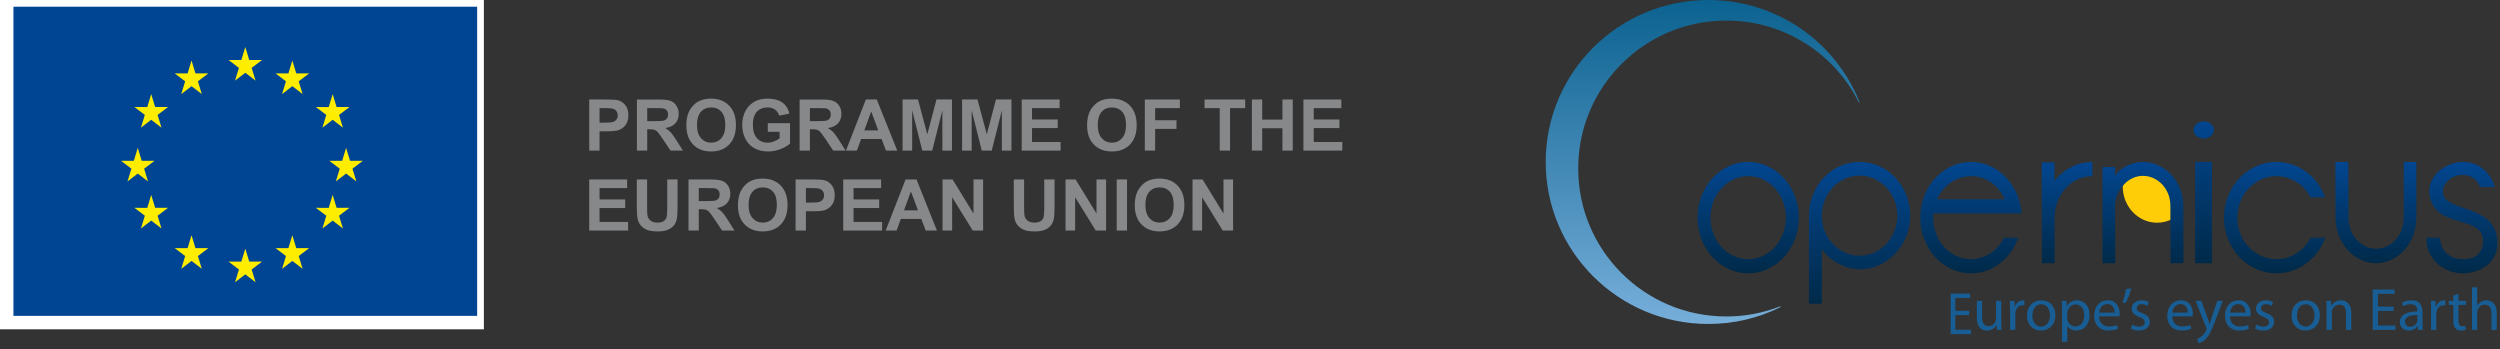 <?xml version="1.0" encoding="UTF-8"?> <svg xmlns="http://www.w3.org/2000/svg" xmlns:xlink="http://www.w3.org/1999/xlink" width="372px" height="52px" viewBox="0 0 372 52" version="1.1"><rect x="0" y="0" width="372" height="52" fill="#333333" stroke="none"/><title>Group 7</title><defs><path d="M0,24.101 C0,37.413 10.835,48.206 24.198,48.206 L24.198,48.206 C28.064,48.206 31.665,47.322 34.906,45.716 L34.906,45.716 C34.906,45.716 34.968,45.685 34.935,45.624 L34.935,45.624 C34.908,45.566 34.848,45.597 34.848,45.597 L34.848,45.597 C32.355,46.573 29.699,47.089 26.865,47.089 L26.865,47.089 C14.697,47.089 4.836,37.233 4.836,25.072 L4.836,25.072 C4.836,12.914 14.697,3.06 26.865,3.06 L26.865,3.06 C35.498,3.06 42.967,7.979 46.578,15.209 L46.578,15.209 C46.578,15.209 46.609,15.275 46.663,15.256 L46.663,15.256 C46.723,15.234 46.69,15.17 46.69,15.17 L46.69,15.17 C43.139,6.256 34.41,0 24.198,0 L24.198,0 C10.835,0 0,10.79 0,24.101" id="path-1"></path><linearGradient x1="50.026%" y1="100%" x2="50.026%" y2="-1.59948816e-05%" id="linearGradient-3"><stop stop-color="#77AEDA" offset="0%"></stop><stop stop-color="#0B6290" offset="100%"></stop></linearGradient><path d="M27.198,24.753 C26.283,25.185 25.486,25.775 24.801,26.528 L24.801,26.528 C24.114,27.283 23.575,28.162 23.185,29.166 L23.185,29.166 C22.79,30.171 22.596,31.244 22.596,32.388 L22.596,32.388 C22.596,33.532 22.79,34.608 23.185,35.612 L23.185,35.612 C23.575,36.617 24.114,37.495 24.801,38.248 L24.801,38.248 C25.486,39.001 26.283,39.593 27.198,40.026 L27.198,40.026 C28.11,40.456 29.087,40.673 30.13,40.673 L30.13,40.673 C31.17,40.673 32.147,40.456 33.059,40.026 L33.059,40.026 C33.974,39.593 34.771,39.001 35.456,38.248 L35.456,38.248 C36.142,37.495 36.68,36.617 37.072,35.612 L37.072,35.612 C37.467,34.608 37.661,33.532 37.661,32.388 L37.661,32.388 C37.661,31.244 37.467,30.171 37.072,29.166 L37.072,29.166 C36.68,28.162 36.142,27.283 35.456,26.528 L35.456,26.528 C34.771,25.775 33.974,25.185 33.059,24.753 L33.059,24.753 C32.147,24.32 31.17,24.103 30.13,24.103 L30.13,24.103 C29.087,24.103 28.11,24.32 27.198,24.753 M27.95,38.083 C27.266,37.761 26.667,37.319 26.155,36.756 L26.155,36.756 C25.645,36.196 25.242,35.537 24.95,34.784 L24.95,34.784 C24.658,34.031 24.513,33.232 24.513,32.388 L24.513,32.388 C24.513,31.546 24.658,30.748 24.95,29.992 L24.95,29.992 C25.242,29.24 25.645,28.583 26.155,28.02 L26.155,28.02 C26.667,27.457 27.266,27.016 27.95,26.695 L27.95,26.695 C28.635,26.373 29.362,26.212 30.13,26.212 L30.13,26.212 C30.895,26.212 31.622,26.373 32.307,26.695 L32.307,26.695 C32.991,27.016 33.59,27.457 34.1,28.02 L34.1,28.02 C34.611,28.583 35.012,29.24 35.307,29.992 L35.307,29.992 C35.599,30.748 35.744,31.546 35.744,32.388 L35.744,32.388 C35.744,33.232 35.599,34.031 35.307,34.784 L35.307,34.784 C35.012,35.537 34.611,36.196 34.1,36.756 L34.1,36.756 C33.59,37.319 32.991,37.761 32.307,38.083 L32.307,38.083 C31.622,38.404 30.895,38.564 30.13,38.564 L30.13,38.564 C29.362,38.564 28.635,38.404 27.95,38.083" id="path-4"></path><linearGradient x1="50%" y1="100%" x2="50%" y2="-0%" id="linearGradient-6"><stop stop-color="#002A49" offset="0%"></stop><stop stop-color="#024690" offset="100%"></stop></linearGradient><path d="M43.767,24.725 C42.855,25.142 42.057,25.715 41.371,26.441 L41.371,26.441 C40.687,27.167 40.15,28.014 39.757,28.982 L39.757,28.982 C39.363,29.948 39.167,30.985 39.167,32.088 L39.167,32.088 L39.167,45.193 L41.083,45.193 L41.083,36.996 C41.597,37.867 42.401,38.599 43.496,39.191 L43.496,39.191 C44.592,39.78 45.658,40.075 46.7,40.075 L46.7,40.075 C47.738,40.075 48.717,39.868 49.629,39.451 L49.629,39.451 C50.541,39.036 51.343,38.463 52.025,37.737 L52.025,37.737 C52.709,37.013 53.249,36.164 53.643,35.196 L53.643,35.196 C54.033,34.23 54.231,33.193 54.231,32.088 L54.231,32.088 C54.231,30.985 54.033,29.948 53.643,28.982 L53.643,28.982 C53.249,28.014 52.709,27.167 52.025,26.441 L52.025,26.441 C51.343,25.715 50.541,25.142 49.629,24.725 L49.629,24.725 C48.717,24.31 47.738,24.103 46.7,24.103 L46.7,24.103 C45.658,24.103 44.682,24.31 43.767,24.725 M44.522,37.578 C43.837,37.269 43.238,36.841 42.729,36.299 L42.729,36.299 C42.215,35.758 41.814,35.125 41.522,34.397 L41.522,34.397 C41.23,33.672 41.083,32.902 41.083,32.088 L41.083,32.088 C41.083,31.274 41.23,30.506 41.522,29.781 L41.522,29.781 C41.814,29.053 42.215,28.42 42.729,27.879 L42.729,27.879 C43.238,27.337 43.837,26.909 44.522,26.6 L44.522,26.6 C45.208,26.291 45.933,26.134 46.7,26.134 L46.7,26.134 C47.468,26.134 48.192,26.291 48.877,26.6 L48.877,26.6 C49.563,26.909 50.158,27.337 50.671,27.879 L50.671,27.879 C51.181,28.42 51.584,29.053 51.876,29.781 L51.876,29.781 C52.168,30.506 52.313,31.274 52.313,32.088 L52.313,32.088 C52.313,32.902 52.168,33.672 51.876,34.397 L51.876,34.397 C51.584,35.125 51.181,35.758 50.671,36.299 L50.671,36.299 C50.158,36.841 49.563,37.269 48.877,37.578 L48.877,37.578 C48.192,37.887 47.468,38.044 46.7,38.044 L46.7,38.044 C45.933,38.044 45.208,37.887 44.522,37.578" id="path-7"></path><linearGradient x1="50%" y1="100%" x2="50%" y2="0%" id="linearGradient-9"><stop stop-color="#002A49" offset="0%"></stop><stop stop-color="#024690" offset="100%"></stop></linearGradient><path d="M60.347,24.753 C59.431,25.185 58.632,25.775 57.946,26.528 L57.946,26.528 C57.258,27.283 56.718,28.162 56.327,29.166 L56.327,29.166 C55.932,30.171 55.738,31.244 55.738,32.388 L55.738,32.388 C55.738,33.532 55.932,34.608 56.327,35.612 L56.327,35.612 C56.718,36.617 57.258,37.495 57.946,38.248 L57.946,38.248 C58.632,39.001 59.431,39.593 60.347,40.026 L60.347,40.026 C61.261,40.456 62.239,40.673 63.284,40.673 L63.284,40.673 C64.326,40.673 65.304,40.456 66.218,40.026 L66.218,40.026 C67.135,39.593 67.933,39.001 68.619,38.248 L68.619,38.248 C69.307,37.495 69.843,36.617 70.225,35.612 L70.225,35.612 L70.309,35.372 L68.194,35.372 C67.94,35.894 67.628,36.353 67.263,36.756 L67.263,36.756 C66.75,37.319 66.15,37.761 65.464,38.083 L65.464,38.083 C64.779,38.404 64.05,38.564 63.284,38.564 L63.284,38.564 C62.515,38.564 61.789,38.404 61.101,38.083 L61.101,38.083 C60.415,37.761 59.815,37.319 59.305,36.756 L59.305,36.756 C58.792,36.196 58.39,35.537 58.096,34.784 L58.096,34.784 C57.803,34.031 57.658,33.232 57.658,32.388 L57.658,32.388 C57.658,32.189 57.666,31.979 57.683,31.757 L57.683,31.757 L70.802,31.757 C70.748,30.853 70.556,29.99 70.225,29.166 L70.225,29.166 C69.843,28.162 69.307,27.283 68.619,26.528 L68.619,26.528 C67.933,25.775 67.135,25.185 66.218,24.753 L66.218,24.753 C65.304,24.32 64.326,24.103 63.284,24.103 L63.284,24.103 C62.239,24.103 61.261,24.32 60.347,24.753 M59.305,28.02 C59.815,27.457 60.415,27.016 61.101,26.695 L61.101,26.695 C61.789,26.373 62.515,26.212 63.284,26.212 L63.284,26.212 C64.05,26.212 64.779,26.373 65.464,26.695 L65.464,26.695 C66.15,27.016 66.75,27.457 67.263,28.02 L67.263,28.02 C67.684,28.503 68.03,29.043 68.305,29.647 L68.305,29.647 L58.234,29.647 C58.508,29.043 58.865,28.503 59.305,28.02" id="path-10"></path><linearGradient x1="50%" y1="100%" x2="50%" y2="-0%" id="linearGradient-12"><stop stop-color="#002A49" offset="0%"></stop><stop stop-color="#024690" offset="100%"></stop></linearGradient><path d="M78.416,24.75 C77.504,25.181 76.701,25.776 76.006,26.534 L76.006,26.534 C75.897,26.655 75.797,26.815 75.705,27.013 L75.705,27.013 L75.705,24.164 L73.815,24.164 L73.842,39.167 L75.733,39.167 L75.733,32.355 C75.733,31.516 75.88,30.721 76.172,29.969 L76.172,29.969 C76.462,29.221 76.865,28.565 77.376,28.004 L77.376,28.004 C77.886,27.444 78.484,27.004 79.169,26.683 L79.169,26.683 C79.855,26.366 80.58,26.206 81.347,26.206 L81.347,26.206 L81.347,24.103 C80.305,24.103 79.328,24.319 78.416,24.75" id="path-13"></path><linearGradient x1="50%" y1="100%" x2="50%" y2="-3.32829047e-05%" id="linearGradient-15"><stop stop-color="#002A49" offset="0%"></stop><stop stop-color="#024690" offset="100%"></stop></linearGradient><path d="M87.62,24.248 C87.209,24.344 86.822,24.481 86.455,24.664 L86.455,24.664 C86.088,24.844 85.753,25.062 85.45,25.321 L85.45,25.321 C85.148,25.58 84.906,25.86 84.727,26.167 L84.727,26.167 L84.727,24.849 L82.853,24.849 L82.853,39.167 L84.756,39.167 L84.727,30.576 C84.727,30.023 84.838,29.479 85.063,28.944 L85.063,28.944 C85.286,28.409 85.584,27.937 85.959,27.524 L85.959,27.524 C86.334,27.115 86.772,26.787 87.27,26.539 L87.27,26.539 C87.772,26.291 88.3,26.167 88.852,26.167 L88.852,26.167 C89.404,26.167 89.932,26.28 90.432,26.508 L90.432,26.508 C90.93,26.739 91.37,27.054 91.743,27.454 L91.743,27.454 C92.118,27.857 92.412,28.324 92.629,28.857 L92.629,28.857 C92.841,29.392 92.95,29.967 92.95,30.576 L92.95,30.576 L92.975,39.167 L94.905,39.167 L94.878,30.576 C94.878,29.699 94.717,28.862 94.396,28.072 L94.396,28.072 C94.075,27.278 93.639,26.591 93.098,26.008 L93.098,26.008 C92.551,25.427 91.914,24.962 91.182,24.62 L91.182,24.62 C90.448,24.277 89.671,24.103 88.852,24.103 L88.852,24.103 C88.441,24.103 88.031,24.153 87.62,24.248" id="path-16"></path><linearGradient x1="50%" y1="100%" x2="50%" y2="5.19780537e-05%" id="linearGradient-18"><stop stop-color="#002A49" offset="0%"></stop><stop stop-color="#024690" offset="100%"></stop></linearGradient><path d="M96.841,18.436 C96.553,18.681 96.411,18.981 96.411,19.34 L96.411,19.34 C96.411,19.704 96.553,20.004 96.841,20.244 L96.841,20.244 C97.129,20.487 97.486,20.608 97.916,20.608 L97.916,20.608 C98.346,20.608 98.706,20.487 98.991,20.244 L98.991,20.244 C99.282,20.004 99.424,19.704 99.424,19.34 L99.424,19.34 C99.424,18.981 99.282,18.681 98.991,18.436 L98.991,18.436 C98.706,18.196 98.346,18.077 97.916,18.077 L97.916,18.077 C97.486,18.077 97.129,18.196 96.841,18.436 L96.841,18.436 Z M96.626,39.167 L99.136,39.167 L99.136,24.102 L96.626,24.102 L96.626,39.167 Z" id="path-19"></path><linearGradient x1="49.997%" y1="100%" x2="49.997%" y2="0%" id="linearGradient-21"><stop stop-color="#002A49" offset="0%"></stop><stop stop-color="#024690" offset="100%"></stop></linearGradient><path d="M105.697,24.753 C104.752,25.185 103.922,25.775 103.213,26.528 L103.213,26.528 C102.507,27.283 101.948,28.162 101.54,29.166 L101.54,29.166 C101.136,30.171 100.93,31.244 100.93,32.388 L100.93,32.388 C100.93,33.532 101.136,34.608 101.54,35.612 L101.54,35.612 C101.948,36.617 102.507,37.495 103.213,38.248 L103.213,38.248 C103.922,39.001 104.752,39.593 105.697,40.026 L105.697,40.026 C106.642,40.456 107.653,40.673 108.731,40.673 L108.731,40.673 C109.81,40.673 110.822,40.456 111.769,40.026 L111.769,40.026 C112.711,39.593 113.539,39.001 114.25,38.248 L114.25,38.248 C114.959,37.495 115.511,36.617 115.908,35.612 L115.908,35.612 L115.995,35.372 L113.809,35.372 C113.544,35.894 113.222,36.353 112.844,36.756 L112.844,36.756 C112.316,37.319 111.696,37.761 110.987,38.083 L110.987,38.083 C110.278,38.404 109.526,38.564 108.731,38.564 L108.731,38.564 C107.936,38.564 107.185,38.404 106.476,38.083 L106.476,38.083 C105.768,37.761 105.15,37.319 104.617,36.756 L104.617,36.756 C104.09,36.196 103.673,35.537 103.37,34.784 L103.37,34.784 C103.068,34.031 102.917,33.232 102.917,32.388 L102.917,32.388 C102.917,31.546 103.068,30.748 103.37,29.992 L103.37,29.992 C103.673,29.24 104.09,28.583 104.617,28.02 L104.617,28.02 C105.15,27.457 105.768,27.016 106.476,26.695 L106.476,26.695 C107.185,26.373 107.936,26.212 108.731,26.212 L108.731,26.212 C109.526,26.212 110.278,26.373 110.987,26.695 L110.987,26.695 C111.696,27.016 112.316,27.457 112.844,28.02 L112.844,28.02 C113.222,28.423 113.535,28.876 113.78,29.375 L113.78,29.375 L115.995,29.375 L115.908,29.166 C115.511,28.162 114.959,27.283 114.25,26.528 L114.25,26.528 C113.539,25.775 112.711,25.185 111.769,24.753 L111.769,24.753 C110.822,24.32 109.81,24.103 108.731,24.103 L108.731,24.103 C107.653,24.103 106.642,24.32 105.697,24.753" id="path-22"></path><linearGradient x1="50%" y1="100%" x2="50%" y2="-0%" id="linearGradient-24"><stop stop-color="#002A49" offset="0%"></stop><stop stop-color="#024690" offset="100%"></stop></linearGradient><path d="M127.676,24.103 L127.676,32.389 C127.676,33.032 127.57,33.634 127.355,34.194 L127.355,34.194 C127.143,34.76 126.849,35.245 126.473,35.657 L126.473,35.657 C126.098,36.069 125.66,36.394 125.16,36.636 L125.16,36.636 C124.66,36.876 124.124,36.998 123.553,36.998 L123.553,36.998 C122.982,36.998 122.45,36.876 121.958,36.636 L121.958,36.636 C121.468,36.394 121.034,36.069 120.659,35.657 L120.659,35.657 C120.284,35.245 119.99,34.76 119.775,34.194 L119.775,34.194 C119.563,33.634 119.456,33.032 119.456,32.389 L119.456,32.389 L119.456,32.357 L119.429,24.103 L117.501,24.103 L117.526,32.357 L117.526,32.389 C117.526,33.311 117.689,34.185 118.01,35.009 L118.01,35.009 C118.331,35.833 118.762,36.551 119.308,37.162 L119.308,37.162 C119.852,37.776 120.49,38.263 121.222,38.625 L121.222,38.625 C121.954,38.986 122.731,39.167 123.553,39.167 L123.553,39.167 C124.374,39.167 125.152,38.986 125.883,38.625 L125.883,38.625 C126.615,38.263 127.253,37.776 127.799,37.162 L127.799,37.162 C128.343,36.551 128.771,35.833 129.083,35.009 L129.083,35.009 C129.396,34.185 129.552,33.311 129.552,32.389 L129.552,32.389 L129.552,24.103 L127.676,24.103 Z" id="path-25"></path><linearGradient x1="49.999%" y1="100%" x2="49.999%" y2="8.81057269e-05%" id="linearGradient-27"><stop stop-color="#002A49" offset="0%"></stop><stop stop-color="#024690" offset="100%"></stop></linearGradient><path d="M134.458,24.51 C133.819,24.78 133.272,25.13 132.817,25.563 L132.817,25.563 C132.363,25.995 132.008,26.489 131.757,27.05 L131.757,27.05 C131.506,27.613 131.418,28.221 131.495,28.885 L131.495,28.885 C131.594,29.725 131.875,30.427 132.338,30.99 L132.338,30.99 C132.804,31.551 133.355,31.969 133.995,32.253 L133.995,32.253 C134.632,32.532 135.331,32.773 136.086,32.974 L136.086,32.974 C136.841,33.173 137.469,33.393 137.973,33.635 L137.973,33.635 C138.475,33.875 138.86,34.187 139.122,34.566 L139.122,34.566 C139.382,34.949 139.501,35.477 139.483,36.159 L139.483,36.159 C139.445,36.822 139.185,37.385 138.71,37.857 L138.71,37.857 C138.233,38.33 137.519,38.564 136.565,38.564 L136.565,38.564 C135.729,38.584 135.044,38.413 134.508,38.042 L134.508,38.042 C133.975,37.674 133.606,37.266 133.4,36.818 L133.4,36.818 C133.197,36.372 133.093,35.889 133.093,35.372 L133.093,35.372 L131.061,35.372 C131.04,36.234 131.181,36.983 131.481,37.614 L131.481,37.614 C131.782,38.248 132.184,38.79 132.688,39.241 L132.688,39.241 C133.19,39.694 133.771,40.044 134.429,40.296 L134.429,40.296 C135.089,40.548 135.756,40.673 136.434,40.673 L136.434,40.673 C137.11,40.673 137.763,40.573 138.394,40.371 L138.394,40.371 C139.022,40.17 139.574,39.879 140.049,39.5 L140.049,39.5 C140.526,39.117 140.901,38.644 141.181,38.083 L141.181,38.083 C141.461,37.52 141.604,36.889 141.604,36.186 L141.604,36.186 C141.604,35.241 141.43,34.459 141.079,33.834 L141.079,33.834 C140.731,33.214 140.243,32.695 139.612,32.283 L139.612,32.283 C138.984,31.871 138.31,31.546 137.596,31.306 L137.596,31.306 C136.879,31.063 136.226,30.834 135.636,30.61 L135.636,30.61 C135.044,30.391 134.569,30.15 134.212,29.887 L134.212,29.887 C133.852,29.629 133.626,29.256 133.529,28.773 L133.529,28.773 C133.432,28.233 133.572,27.72 133.952,27.238 L133.952,27.238 C134.327,26.757 134.739,26.434 135.184,26.274 L135.184,26.274 C135.629,26.114 136.047,26.032 136.434,26.032 L136.434,26.032 C137.015,26.032 137.546,26.187 138.03,26.498 L138.03,26.498 C138.514,26.812 138.844,27.258 139.02,27.839 L139.02,27.839 L141.197,27.839 C141.158,27.54 141.027,27.176 140.806,26.757 L140.806,26.757 C140.582,26.334 140.277,25.917 139.89,25.505 L139.89,25.505 C139.501,25.094 139.022,24.757 138.45,24.496 L138.45,24.496 C137.881,24.235 137.209,24.103 136.434,24.103 L136.434,24.103 C135.756,24.103 135.096,24.24 134.458,24.51" id="path-28"></path><linearGradient x1="49.913%" y1="100%" x2="49.913%" y2="-0%" id="linearGradient-30"><stop stop-color="#002A49" offset="0%"></stop><stop stop-color="#024690" offset="100%"></stop></linearGradient></defs><g id="V3" stroke="none" stroke-width="1" fill="none" fill-rule="evenodd"><g id="02-Copernicus-service-single" transform="translate(-98, -62)"><g id="Menu" transform="translate(80, 42)"><g id="Group-7" transform="translate(18, 20)"><g id="Group-13" transform="translate(230, 0)"><mask id="mask-2" fill="white"><use xlink:href="#path-1"></use></mask><g id="Clip-16"></g><path d="M0,24.101 C0,37.413 10.835,48.206 24.198,48.206 L24.198,48.206 C28.064,48.206 31.665,47.322 34.906,45.716 L34.906,45.716 C34.906,45.716 34.968,45.685 34.935,45.624 L34.935,45.624 C34.908,45.566 34.848,45.597 34.848,45.597 L34.848,45.597 C32.355,46.573 29.699,47.089 26.865,47.089 L26.865,47.089 C14.697,47.089 4.836,37.233 4.836,25.072 L4.836,25.072 C4.836,12.914 14.697,3.06 26.865,3.06 L26.865,3.06 C35.498,3.06 42.967,7.979 46.578,15.209 L46.578,15.209 C46.578,15.209 46.609,15.275 46.663,15.256 L46.663,15.256 C46.723,15.234 46.69,15.17 46.69,15.17 L46.69,15.17 C43.139,6.256 34.41,0 24.198,0 L24.198,0 C10.835,0 0,10.79 0,24.101" id="Fill-15" fill="url(#linearGradient-3)"></path><path d="M93.068,28.331 C92.853,27.79 92.559,27.317 92.183,26.913 C91.807,26.506 91.368,26.19 90.867,25.957 C90.367,25.726 89.839,25.609 89.285,25.609 C88.73,25.609 88.201,25.737 87.7,25.987 C87.199,26.238 86.762,26.57 86.386,26.985 C86.194,27.197 86.021,27.427 85.868,27.674 C85.868,27.702 85.866,27.733 85.866,27.762 C85.866,30.732 88.155,33.141 90.977,33.141 C91.853,33.141 92.678,32.908 93.398,32.499 L93.39,30.068 C93.39,29.45 93.283,28.872 93.068,28.331" id="Fill-18" fill="#FECD07"></path><mask id="mask-5" fill="white"><use xlink:href="#path-4"></use></mask><g id="Clip-21"></g><path d="M27.198,24.753 C26.283,25.185 25.486,25.775 24.801,26.528 L24.801,26.528 C24.114,27.283 23.575,28.162 23.185,29.166 L23.185,29.166 C22.79,30.171 22.596,31.244 22.596,32.388 L22.596,32.388 C22.596,33.532 22.79,34.608 23.185,35.612 L23.185,35.612 C23.575,36.617 24.114,37.495 24.801,38.248 L24.801,38.248 C25.486,39.001 26.283,39.593 27.198,40.026 L27.198,40.026 C28.11,40.456 29.087,40.673 30.13,40.673 L30.13,40.673 C31.17,40.673 32.147,40.456 33.059,40.026 L33.059,40.026 C33.974,39.593 34.771,39.001 35.456,38.248 L35.456,38.248 C36.142,37.495 36.68,36.617 37.072,35.612 L37.072,35.612 C37.467,34.608 37.661,33.532 37.661,32.388 L37.661,32.388 C37.661,31.244 37.467,30.171 37.072,29.166 L37.072,29.166 C36.68,28.162 36.142,27.283 35.456,26.528 L35.456,26.528 C34.771,25.775 33.974,25.185 33.059,24.753 L33.059,24.753 C32.147,24.32 31.17,24.103 30.13,24.103 L30.13,24.103 C29.087,24.103 28.11,24.32 27.198,24.753 M27.95,38.083 C27.266,37.761 26.667,37.319 26.155,36.756 L26.155,36.756 C25.645,36.196 25.242,35.537 24.95,34.784 L24.95,34.784 C24.658,34.031 24.513,33.232 24.513,32.388 L24.513,32.388 C24.513,31.546 24.658,30.748 24.95,29.992 L24.95,29.992 C25.242,29.24 25.645,28.583 26.155,28.02 L26.155,28.02 C26.667,27.457 27.266,27.016 27.95,26.695 L27.95,26.695 C28.635,26.373 29.362,26.212 30.13,26.212 L30.13,26.212 C30.895,26.212 31.622,26.373 32.307,26.695 L32.307,26.695 C32.991,27.016 33.59,27.457 34.1,28.02 L34.1,28.02 C34.611,28.583 35.012,29.24 35.307,29.992 L35.307,29.992 C35.599,30.748 35.744,31.546 35.744,32.388 L35.744,32.388 C35.744,33.232 35.599,34.031 35.307,34.784 L35.307,34.784 C35.012,35.537 34.611,36.196 34.1,36.756 L34.1,36.756 C33.59,37.319 32.991,37.761 32.307,38.083 L32.307,38.083 C31.622,38.404 30.895,38.564 30.13,38.564 L30.13,38.564 C29.362,38.564 28.635,38.404 27.95,38.083" id="Fill-20" fill="url(#linearGradient-6)"></path><mask id="mask-8" fill="white"><use xlink:href="#path-7"></use></mask><g id="Clip-24"></g><path d="M43.767,24.725 C42.855,25.142 42.057,25.715 41.371,26.441 L41.371,26.441 C40.687,27.167 40.15,28.014 39.757,28.982 L39.757,28.982 C39.363,29.948 39.167,30.985 39.167,32.088 L39.167,32.088 L39.167,45.193 L41.083,45.193 L41.083,36.996 C41.597,37.867 42.401,38.599 43.496,39.191 L43.496,39.191 C44.592,39.78 45.658,40.075 46.7,40.075 L46.7,40.075 C47.738,40.075 48.717,39.868 49.629,39.451 L49.629,39.451 C50.541,39.036 51.343,38.463 52.025,37.737 L52.025,37.737 C52.709,37.013 53.249,36.164 53.643,35.196 L53.643,35.196 C54.033,34.23 54.231,33.193 54.231,32.088 L54.231,32.088 C54.231,30.985 54.033,29.948 53.643,28.982 L53.643,28.982 C53.249,28.014 52.709,27.167 52.025,26.441 L52.025,26.441 C51.343,25.715 50.541,25.142 49.629,24.725 L49.629,24.725 C48.717,24.31 47.738,24.103 46.7,24.103 L46.7,24.103 C45.658,24.103 44.682,24.31 43.767,24.725 M44.522,37.578 C43.837,37.269 43.238,36.841 42.729,36.299 L42.729,36.299 C42.215,35.758 41.814,35.125 41.522,34.397 L41.522,34.397 C41.23,33.672 41.083,32.902 41.083,32.088 L41.083,32.088 C41.083,31.274 41.23,30.506 41.522,29.781 L41.522,29.781 C41.814,29.053 42.215,28.42 42.729,27.879 L42.729,27.879 C43.238,27.337 43.837,26.909 44.522,26.6 L44.522,26.6 C45.208,26.291 45.933,26.134 46.7,26.134 L46.7,26.134 C47.468,26.134 48.192,26.291 48.877,26.6 L48.877,26.6 C49.563,26.909 50.158,27.337 50.671,27.879 L50.671,27.879 C51.181,28.42 51.584,29.053 51.876,29.781 L51.876,29.781 C52.168,30.506 52.313,31.274 52.313,32.088 L52.313,32.088 C52.313,32.902 52.168,33.672 51.876,34.397 L51.876,34.397 C51.584,35.125 51.181,35.758 50.671,36.299 L50.671,36.299 C50.158,36.841 49.563,37.269 48.877,37.578 L48.877,37.578 C48.192,37.887 47.468,38.044 46.7,38.044 L46.7,38.044 C45.933,38.044 45.208,37.887 44.522,37.578" id="Fill-23" fill="url(#linearGradient-9)"></path><mask id="mask-11" fill="white"><use xlink:href="#path-10"></use></mask><g id="Clip-27"></g><path d="M60.347,24.753 C59.431,25.185 58.632,25.775 57.946,26.528 L57.946,26.528 C57.258,27.283 56.718,28.162 56.327,29.166 L56.327,29.166 C55.932,30.171 55.738,31.244 55.738,32.388 L55.738,32.388 C55.738,33.532 55.932,34.608 56.327,35.612 L56.327,35.612 C56.718,36.617 57.258,37.495 57.946,38.248 L57.946,38.248 C58.632,39.001 59.431,39.593 60.347,40.026 L60.347,40.026 C61.261,40.456 62.239,40.673 63.284,40.673 L63.284,40.673 C64.326,40.673 65.304,40.456 66.218,40.026 L66.218,40.026 C67.135,39.593 67.933,39.001 68.619,38.248 L68.619,38.248 C69.307,37.495 69.843,36.617 70.225,35.612 L70.225,35.612 L70.309,35.372 L68.194,35.372 C67.94,35.894 67.628,36.353 67.263,36.756 L67.263,36.756 C66.75,37.319 66.15,37.761 65.464,38.083 L65.464,38.083 C64.779,38.404 64.05,38.564 63.284,38.564 L63.284,38.564 C62.515,38.564 61.789,38.404 61.101,38.083 L61.101,38.083 C60.415,37.761 59.815,37.319 59.305,36.756 L59.305,36.756 C58.792,36.196 58.39,35.537 58.096,34.784 L58.096,34.784 C57.803,34.031 57.658,33.232 57.658,32.388 L57.658,32.388 C57.658,32.189 57.666,31.979 57.683,31.757 L57.683,31.757 L70.802,31.757 C70.748,30.853 70.556,29.99 70.225,29.166 L70.225,29.166 C69.843,28.162 69.307,27.283 68.619,26.528 L68.619,26.528 C67.933,25.775 67.135,25.185 66.218,24.753 L66.218,24.753 C65.304,24.32 64.326,24.103 63.284,24.103 L63.284,24.103 C62.239,24.103 61.261,24.32 60.347,24.753 M59.305,28.02 C59.815,27.457 60.415,27.016 61.101,26.695 L61.101,26.695 C61.789,26.373 62.515,26.212 63.284,26.212 L63.284,26.212 C64.05,26.212 64.779,26.373 65.464,26.695 L65.464,26.695 C66.15,27.016 66.75,27.457 67.263,28.02 L67.263,28.02 C67.684,28.503 68.03,29.043 68.305,29.647 L68.305,29.647 L58.234,29.647 C58.508,29.043 58.865,28.503 59.305,28.02" id="Fill-26" fill="url(#linearGradient-12)"></path><mask id="mask-14" fill="white"><use xlink:href="#path-13"></use></mask><g id="Clip-30"></g><path d="M78.416,24.75 C77.504,25.181 76.701,25.776 76.006,26.534 L76.006,26.534 C75.897,26.655 75.797,26.815 75.705,27.013 L75.705,27.013 L75.705,24.164 L73.815,24.164 L73.842,39.167 L75.733,39.167 L75.733,32.355 C75.733,31.516 75.88,30.721 76.172,29.969 L76.172,29.969 C76.462,29.221 76.865,28.565 77.376,28.004 L77.376,28.004 C77.886,27.444 78.484,27.004 79.169,26.683 L79.169,26.683 C79.855,26.366 80.58,26.206 81.347,26.206 L81.347,26.206 L81.347,24.103 C80.305,24.103 79.328,24.319 78.416,24.75" id="Fill-29" fill="url(#linearGradient-15)"></path><mask id="mask-17" fill="white"><use xlink:href="#path-16"></use></mask><g id="Clip-33"></g><path d="M87.62,24.248 C87.209,24.344 86.822,24.481 86.455,24.664 L86.455,24.664 C86.088,24.844 85.753,25.062 85.45,25.321 L85.45,25.321 C85.148,25.58 84.906,25.86 84.727,26.167 L84.727,26.167 L84.727,24.849 L82.853,24.849 L82.853,39.167 L84.756,39.167 L84.727,30.576 C84.727,30.023 84.838,29.479 85.063,28.944 L85.063,28.944 C85.286,28.409 85.584,27.937 85.959,27.524 L85.959,27.524 C86.334,27.115 86.772,26.787 87.27,26.539 L87.27,26.539 C87.772,26.291 88.3,26.167 88.852,26.167 L88.852,26.167 C89.404,26.167 89.932,26.28 90.432,26.508 L90.432,26.508 C90.93,26.739 91.37,27.054 91.743,27.454 L91.743,27.454 C92.118,27.857 92.412,28.324 92.629,28.857 L92.629,28.857 C92.841,29.392 92.95,29.967 92.95,30.576 L92.95,30.576 L92.975,39.167 L94.905,39.167 L94.878,30.576 C94.878,29.699 94.717,28.862 94.396,28.072 L94.396,28.072 C94.075,27.278 93.639,26.591 93.098,26.008 L93.098,26.008 C92.551,25.427 91.914,24.962 91.182,24.62 L91.182,24.62 C90.448,24.277 89.671,24.103 88.852,24.103 L88.852,24.103 C88.441,24.103 88.031,24.153 87.62,24.248" id="Fill-32" fill="url(#linearGradient-18)"></path><mask id="mask-20" fill="white"><use xlink:href="#path-19"></use></mask><g id="Clip-36"></g><path d="M96.841,18.436 C96.553,18.681 96.411,18.981 96.411,19.34 L96.411,19.34 C96.411,19.704 96.553,20.004 96.841,20.244 L96.841,20.244 C97.129,20.487 97.486,20.608 97.916,20.608 L97.916,20.608 C98.346,20.608 98.706,20.487 98.991,20.244 L98.991,20.244 C99.282,20.004 99.424,19.704 99.424,19.34 L99.424,19.34 C99.424,18.981 99.282,18.681 98.991,18.436 L98.991,18.436 C98.706,18.196 98.346,18.077 97.916,18.077 L97.916,18.077 C97.486,18.077 97.129,18.196 96.841,18.436 L96.841,18.436 Z M96.626,39.167 L99.136,39.167 L99.136,24.102 L96.626,24.102 L96.626,39.167 Z" id="Fill-35" fill="url(#linearGradient-21)"></path><mask id="mask-23" fill="white"><use xlink:href="#path-22"></use></mask><g id="Clip-39"></g><path d="M105.697,24.753 C104.752,25.185 103.922,25.775 103.213,26.528 L103.213,26.528 C102.507,27.283 101.948,28.162 101.54,29.166 L101.54,29.166 C101.136,30.171 100.93,31.244 100.93,32.388 L100.93,32.388 C100.93,33.532 101.136,34.608 101.54,35.612 L101.54,35.612 C101.948,36.617 102.507,37.495 103.213,38.248 L103.213,38.248 C103.922,39.001 104.752,39.593 105.697,40.026 L105.697,40.026 C106.642,40.456 107.653,40.673 108.731,40.673 L108.731,40.673 C109.81,40.673 110.822,40.456 111.769,40.026 L111.769,40.026 C112.711,39.593 113.539,39.001 114.25,38.248 L114.25,38.248 C114.959,37.495 115.511,36.617 115.908,35.612 L115.908,35.612 L115.995,35.372 L113.809,35.372 C113.544,35.894 113.222,36.353 112.844,36.756 L112.844,36.756 C112.316,37.319 111.696,37.761 110.987,38.083 L110.987,38.083 C110.278,38.404 109.526,38.564 108.731,38.564 L108.731,38.564 C107.936,38.564 107.185,38.404 106.476,38.083 L106.476,38.083 C105.768,37.761 105.15,37.319 104.617,36.756 L104.617,36.756 C104.09,36.196 103.673,35.537 103.37,34.784 L103.37,34.784 C103.068,34.031 102.917,33.232 102.917,32.388 L102.917,32.388 C102.917,31.546 103.068,30.748 103.37,29.992 L103.37,29.992 C103.673,29.24 104.09,28.583 104.617,28.02 L104.617,28.02 C105.15,27.457 105.768,27.016 106.476,26.695 L106.476,26.695 C107.185,26.373 107.936,26.212 108.731,26.212 L108.731,26.212 C109.526,26.212 110.278,26.373 110.987,26.695 L110.987,26.695 C111.696,27.016 112.316,27.457 112.844,28.02 L112.844,28.02 C113.222,28.423 113.535,28.876 113.78,29.375 L113.78,29.375 L115.995,29.375 L115.908,29.166 C115.511,28.162 114.959,27.283 114.25,26.528 L114.25,26.528 C113.539,25.775 112.711,25.185 111.769,24.753 L111.769,24.753 C110.822,24.32 109.81,24.103 108.731,24.103 L108.731,24.103 C107.653,24.103 106.642,24.32 105.697,24.753" id="Fill-38" fill="url(#linearGradient-24)"></path><mask id="mask-26" fill="white"><use xlink:href="#path-25"></use></mask><g id="Clip-42"></g><path d="M127.676,24.103 L127.676,32.389 C127.676,33.032 127.57,33.634 127.355,34.194 L127.355,34.194 C127.143,34.76 126.849,35.245 126.473,35.657 L126.473,35.657 C126.098,36.069 125.66,36.394 125.16,36.636 L125.16,36.636 C124.66,36.876 124.124,36.998 123.553,36.998 L123.553,36.998 C122.982,36.998 122.45,36.876 121.958,36.636 L121.958,36.636 C121.468,36.394 121.034,36.069 120.659,35.657 L120.659,35.657 C120.284,35.245 119.99,34.76 119.775,34.194 L119.775,34.194 C119.563,33.634 119.456,33.032 119.456,32.389 L119.456,32.389 L119.456,32.357 L119.429,24.103 L117.501,24.103 L117.526,32.357 L117.526,32.389 C117.526,33.311 117.689,34.185 118.01,35.009 L118.01,35.009 C118.331,35.833 118.762,36.551 119.308,37.162 L119.308,37.162 C119.852,37.776 120.49,38.263 121.222,38.625 L121.222,38.625 C121.954,38.986 122.731,39.167 123.553,39.167 L123.553,39.167 C124.374,39.167 125.152,38.986 125.883,38.625 L125.883,38.625 C126.615,38.263 127.253,37.776 127.799,37.162 L127.799,37.162 C128.343,36.551 128.771,35.833 129.083,35.009 L129.083,35.009 C129.396,34.185 129.552,33.311 129.552,32.389 L129.552,32.389 L129.552,24.103 L127.676,24.103 Z" id="Fill-41" fill="url(#linearGradient-27)"></path><mask id="mask-29" fill="white"><use xlink:href="#path-28"></use></mask><g id="Clip-45"></g><path d="M134.458,24.51 C133.819,24.78 133.272,25.13 132.817,25.563 L132.817,25.563 C132.363,25.995 132.008,26.489 131.757,27.05 L131.757,27.05 C131.506,27.613 131.418,28.221 131.495,28.885 L131.495,28.885 C131.594,29.725 131.875,30.427 132.338,30.99 L132.338,30.99 C132.804,31.551 133.355,31.969 133.995,32.253 L133.995,32.253 C134.632,32.532 135.331,32.773 136.086,32.974 L136.086,32.974 C136.841,33.173 137.469,33.393 137.973,33.635 L137.973,33.635 C138.475,33.875 138.86,34.187 139.122,34.566 L139.122,34.566 C139.382,34.949 139.501,35.477 139.483,36.159 L139.483,36.159 C139.445,36.822 139.185,37.385 138.71,37.857 L138.71,37.857 C138.233,38.33 137.519,38.564 136.565,38.564 L136.565,38.564 C135.729,38.584 135.044,38.413 134.508,38.042 L134.508,38.042 C133.975,37.674 133.606,37.266 133.4,36.818 L133.4,36.818 C133.197,36.372 133.093,35.889 133.093,35.372 L133.093,35.372 L131.061,35.372 C131.04,36.234 131.181,36.983 131.481,37.614 L131.481,37.614 C131.782,38.248 132.184,38.79 132.688,39.241 L132.688,39.241 C133.19,39.694 133.771,40.044 134.429,40.296 L134.429,40.296 C135.089,40.548 135.756,40.673 136.434,40.673 L136.434,40.673 C137.11,40.673 137.763,40.573 138.394,40.371 L138.394,40.371 C139.022,40.17 139.574,39.879 140.049,39.5 L140.049,39.5 C140.526,39.117 140.901,38.644 141.181,38.083 L141.181,38.083 C141.461,37.52 141.604,36.889 141.604,36.186 L141.604,36.186 C141.604,35.241 141.43,34.459 141.079,33.834 L141.079,33.834 C140.731,33.214 140.243,32.695 139.612,32.283 L139.612,32.283 C138.984,31.871 138.31,31.546 137.596,31.306 L137.596,31.306 C136.879,31.063 136.226,30.834 135.636,30.61 L135.636,30.61 C135.044,30.391 134.569,30.15 134.212,29.887 L134.212,29.887 C133.852,29.629 133.626,29.256 133.529,28.773 L133.529,28.773 C133.432,28.233 133.572,27.72 133.952,27.238 L133.952,27.238 C134.327,26.757 134.739,26.434 135.184,26.274 L135.184,26.274 C135.629,26.114 136.047,26.032 136.434,26.032 L136.434,26.032 C137.015,26.032 137.546,26.187 138.03,26.498 L138.03,26.498 C138.514,26.812 138.844,27.258 139.02,27.839 L139.02,27.839 L141.197,27.839 C141.158,27.54 141.027,27.176 140.806,26.757 L140.806,26.757 C140.582,26.334 140.277,25.917 139.89,25.505 L139.89,25.505 C139.501,25.094 139.022,24.757 138.45,24.496 L138.45,24.496 C137.881,24.235 137.209,24.103 136.434,24.103 L136.434,24.103 C135.756,24.103 135.096,24.24 134.458,24.51" id="Fill-44" fill="url(#linearGradient-30)"></path><polygon id="Fill-47" fill="#185D93" points="60.257 43.686 60.257 49.712 63.27 49.712 63.27 49.057 60.954 49.057 60.954 46.885 63.024 46.885 63.024 46.243 60.954 46.243 60.954 44.339 63.152 44.339 63.152 43.686"></polygon><path d="M67.794,47.905 C67.794,48.361 67.803,48.752 67.83,49.092 L67.133,49.092 L67.089,48.387 L67.071,48.387 C66.874,48.736 66.41,49.189 65.642,49.189 C64.963,49.189 64.152,48.807 64.152,47.297 L64.152,44.773 L64.937,44.773 L64.937,47.156 C64.937,47.976 65.196,48.54 65.901,48.54 C66.427,48.54 66.795,48.173 66.936,47.817 C66.983,47.709 67.009,47.567 67.009,47.415 L67.009,44.773 L67.794,44.773 L67.794,47.905 Z" id="Fill-48" fill="#185D93"></path><path d="M69.098,46.121 C69.098,45.612 69.089,45.175 69.063,44.772 L69.75,44.772 L69.786,45.63 L69.812,45.63 C70.009,45.051 70.491,44.684 71.018,44.684 C71.097,44.684 71.161,44.693 71.232,44.702 L71.232,45.442 C71.152,45.424 71.071,45.424 70.964,45.424 C70.412,45.424 70.018,45.835 69.91,46.423 C69.892,46.532 69.883,46.664 69.883,46.79 L69.883,49.091 L69.098,49.091 L69.098,46.121 Z" id="Fill-50" fill="#185D93"></path><path d="M72.42,46.941 C72.42,47.887 72.955,48.601 73.725,48.601 C74.475,48.601 75.036,47.896 75.036,46.924 C75.036,46.192 74.669,45.273 73.743,45.273 C72.823,45.273 72.42,46.13 72.42,46.941 M75.839,46.897 C75.839,48.493 74.724,49.189 73.687,49.189 C72.526,49.189 71.617,48.334 71.617,46.968 C71.617,45.531 72.573,44.685 73.76,44.685 C75.001,44.685 75.839,45.584 75.839,46.897" id="Fill-52" fill="#185D93"></path><path d="M77.608,47.334 C77.608,47.449 77.617,47.557 77.644,47.655 C77.787,48.201 78.261,48.574 78.822,48.574 C79.652,48.574 80.136,47.896 80.136,46.905 C80.136,46.05 79.68,45.307 78.849,45.307 C78.314,45.307 77.805,45.683 77.661,46.271 C77.635,46.371 77.608,46.485 77.608,46.585 L77.608,47.334 Z M76.832,46.183 C76.832,45.63 76.814,45.184 76.797,44.773 L77.491,44.773 L77.537,45.513 L77.555,45.513 C77.867,44.987 78.384,44.684 79.09,44.684 C80.145,44.684 80.93,45.568 80.93,46.87 C80.93,48.424 79.974,49.191 78.957,49.191 C78.384,49.191 77.885,48.941 77.626,48.512 L77.608,48.512 L77.608,50.859 L76.832,50.859 L76.832,46.183 Z" id="Fill-54" fill="#185D93"></path><path d="M84.654,46.513 C84.662,46.023 84.448,45.247 83.563,45.247 C82.76,45.247 82.422,45.97 82.358,46.513 L84.654,46.513 Z M82.349,47.075 C82.367,48.138 83.037,48.575 83.831,48.575 C84.395,48.575 84.742,48.476 85.029,48.352 L85.171,48.914 C84.895,49.04 84.412,49.19 83.725,49.19 C82.396,49.19 81.599,48.306 81.599,47.004 C81.599,45.702 82.367,44.683 83.627,44.683 C85.047,44.683 85.412,45.914 85.412,46.71 C85.412,46.869 85.403,46.986 85.386,47.075 L82.349,47.075 Z" id="Fill-56" fill="#185D93"></path><path d="M87.145,42.917 C86.939,43.666 86.557,44.63 86.313,45.041 L85.814,45.094 C86.002,44.568 86.243,43.648 86.342,43.005 L87.145,42.917 Z" id="Fill-58" fill="#185D93"></path><path d="M87.261,48.298 C87.502,48.439 87.913,48.601 88.305,48.601 C88.869,48.601 89.136,48.324 89.136,47.96 C89.136,47.584 88.913,47.387 88.34,47.173 C87.555,46.888 87.19,46.468 87.19,45.951 C87.19,45.254 87.761,44.684 88.681,44.684 C89.119,44.684 89.501,44.799 89.733,44.952 L89.548,45.522 C89.377,45.416 89.066,45.263 88.663,45.263 C88.199,45.263 87.949,45.531 87.949,45.853 C87.949,46.209 88.199,46.371 88.76,46.594 C89.501,46.87 89.895,47.246 89.895,47.887 C89.895,48.654 89.298,49.191 88.287,49.191 C87.814,49.191 87.378,49.065 87.073,48.886 L87.261,48.298 Z" id="Fill-60" fill="#185D93"></path><path d="M95.539,46.513 C95.548,46.023 95.333,45.247 94.449,45.247 C93.646,45.247 93.307,45.97 93.243,46.513 L95.539,46.513 Z M93.234,47.075 C93.252,48.138 93.922,48.575 94.716,48.575 C95.28,48.575 95.627,48.476 95.915,48.352 L96.056,48.914 C95.78,49.04 95.298,49.19 94.61,49.19 C93.279,49.19 92.485,48.306 92.485,47.004 C92.485,45.702 93.252,44.683 94.513,44.683 C95.932,44.683 96.297,45.914 96.297,46.71 C96.297,46.869 96.289,46.986 96.271,47.075 L93.234,47.075 Z" id="Fill-62" fill="#185D93"></path><path d="M97.557,44.773 L98.495,47.326 C98.601,47.611 98.709,47.949 98.78,48.208 L98.798,48.208 C98.879,47.949 98.968,47.62 99.074,47.308 L99.932,44.773 L100.764,44.773 L99.585,47.852 C99.021,49.333 98.636,50.082 98.101,50.555 C97.71,50.886 97.334,51.019 97.137,51.054 L96.94,50.405 C97.137,50.341 97.396,50.217 97.628,50.02 C97.842,49.85 98.101,49.547 98.289,49.145 C98.324,49.065 98.351,49.003 98.351,48.959 C98.351,48.913 98.333,48.851 98.289,48.754 L96.699,44.773 L97.557,44.773 Z" id="Fill-64" fill="#185D93"></path><path d="M104.129,46.513 C104.138,46.023 103.923,45.247 103.039,45.247 C102.236,45.247 101.898,45.97 101.834,46.513 L104.129,46.513 Z M101.825,47.075 C101.842,48.138 102.512,48.575 103.309,48.575 C103.87,48.575 104.218,48.476 104.505,48.352 L104.647,48.914 C104.37,49.04 103.888,49.19 103.2,49.19 C101.871,49.19 101.075,48.306 101.075,47.004 C101.075,45.702 101.842,44.683 103.103,44.683 C104.523,44.683 104.888,45.914 104.888,46.71 C104.888,46.869 104.879,46.986 104.861,47.075 L101.825,47.075 Z" id="Fill-66" fill="#185D93"></path><path d="M105.754,48.298 C105.996,48.439 106.407,48.601 106.798,48.601 C107.362,48.601 107.63,48.324 107.63,47.96 C107.63,47.584 107.406,47.387 106.834,47.173 C106.049,46.888 105.684,46.468 105.684,45.951 C105.684,45.254 106.254,44.684 107.174,44.684 C107.612,44.684 107.995,44.799 108.227,44.952 L108.041,45.522 C107.871,45.416 107.559,45.263 107.157,45.263 C106.692,45.263 106.442,45.531 106.442,45.853 C106.442,46.209 106.692,46.371 107.254,46.594 C107.995,46.87 108.388,47.246 108.388,47.887 C108.388,48.654 107.791,49.191 106.781,49.191 C106.307,49.191 105.872,49.065 105.567,48.886 L105.754,48.298 Z" id="Fill-68" fill="#185D93"></path><path d="M111.782,46.941 C111.782,47.887 112.317,48.601 113.085,48.601 C113.837,48.601 114.398,47.896 114.398,46.924 C114.398,46.192 114.031,45.273 113.105,45.273 C112.185,45.273 111.782,46.13 111.782,46.941 M115.201,46.897 C115.201,48.493 114.086,49.189 113.049,49.189 C111.888,49.189 110.979,48.334 110.979,46.968 C110.979,45.531 111.935,44.685 113.122,44.685 C114.363,44.685 115.201,45.584 115.201,46.897" id="Fill-70" fill="#185D93"></path><path d="M116.193,45.942 C116.193,45.487 116.184,45.131 116.158,44.773 L116.855,44.773 L116.899,45.487 L116.916,45.487 C117.131,45.084 117.631,44.684 118.345,44.684 C118.942,44.684 119.871,45.04 119.871,46.521 L119.871,49.092 L119.086,49.092 L119.086,46.603 C119.086,45.907 118.827,45.325 118.086,45.325 C117.578,45.325 117.175,45.692 117.034,46.13 C116.996,46.227 116.978,46.362 116.978,46.495 L116.978,49.092 L116.193,49.092 L116.193,45.942 Z" id="Fill-72" fill="#185D93"></path><polygon id="Fill-74" fill="#185D93" points="126.176 46.272 123.845 46.272 123.845 48.44 126.453 48.44 126.453 49.092 123.06 49.092 123.06 43.078 126.32 43.078 126.32 43.728 123.845 43.728 123.845 45.629 126.176 45.629"></polygon><path d="M129.712,46.888 C128.854,46.87 127.881,47.023 127.881,47.86 C127.881,48.378 128.222,48.61 128.613,48.61 C129.186,48.61 129.551,48.254 129.677,47.887 C129.704,47.799 129.712,47.708 129.712,47.637 L129.712,46.888 Z M130.471,48.057 C130.471,48.431 130.489,48.798 130.533,49.092 L129.827,49.092 L129.766,48.548 L129.739,48.548 C129.498,48.886 129.034,49.191 128.417,49.191 C127.543,49.191 127.096,48.574 127.096,47.949 C127.096,46.906 128.025,46.335 129.695,46.344 L129.695,46.254 C129.695,45.907 129.597,45.255 128.713,45.263 C128.302,45.263 127.881,45.381 127.578,45.584 L127.399,45.058 C127.758,44.835 128.284,44.684 128.828,44.684 C130.15,44.684 130.471,45.584 130.471,46.441 L130.471,48.057 Z" id="Fill-76" fill="#185D93"></path><path d="M131.74,46.121 C131.74,45.612 131.731,45.175 131.704,44.772 L132.392,44.772 L132.427,45.63 L132.454,45.63 C132.651,45.051 133.133,44.684 133.659,44.684 C133.739,44.684 133.803,44.693 133.874,44.702 L133.874,45.442 C133.792,45.424 133.712,45.424 133.606,45.424 C133.051,45.424 132.66,45.835 132.551,46.423 C132.534,46.532 132.525,46.664 132.525,46.79 L132.525,49.091 L131.74,49.091 L131.74,46.121 Z" id="Fill-78" fill="#185D93"></path><path d="M135.821,43.738 L135.821,44.772 L136.946,44.772 L136.946,45.371 L135.821,45.371 L135.821,47.701 C135.821,48.236 135.973,48.538 136.411,48.538 C136.623,48.538 136.749,48.521 136.864,48.485 L136.9,49.082 C136.749,49.137 136.508,49.19 136.205,49.19 C135.838,49.19 135.544,49.064 135.356,48.861 C135.142,48.618 135.053,48.236 135.053,47.727 L135.053,45.371 L134.383,45.371 L134.383,44.772 L135.053,44.772 L135.053,43.97 L135.821,43.738 Z" id="Fill-80" fill="#185D93"></path><path d="M137.83,42.756 L138.615,42.756 L138.615,45.459 L138.633,45.459 C138.759,45.236 138.956,45.033 139.197,44.898 C139.429,44.763 139.705,44.684 139.999,44.684 C140.579,44.684 141.508,45.042 141.508,46.523 L141.508,49.093 L140.723,49.093 L140.723,46.611 C140.723,45.915 140.464,45.336 139.723,45.336 C139.214,45.336 138.821,45.692 138.67,46.111 C138.624,46.229 138.615,46.344 138.615,46.487 L138.615,49.093 L137.83,49.093 L137.83,42.756 Z" id="Fill-82" fill="#185D93"></path></g><g id="Group-14"><polygon id="Fill-1" fill="#FFFFFF" points="0 49 72 49 72 0 0 0"></polygon><polygon id="Fill-2" fill="#004494" points="2 47 71 47 71 1 2 1"></polygon><polygon id="Fill-3" fill="#FFED00" points="34.97 12 36.5 10.825 38.028 12 37.447 10.1 39 8.924 37.086 8.924 36.5 7 35.913 8.926 34 8.924 35.553 10.1"></polygon><polygon id="Fill-4" fill="#FFED00" points="26.971 14 28.501 12.825 30.029 14 29.448 12.1 31 10.925 29.085 10.925 28.499 9 27.914 10.927 26 10.925 27.552 12.1"></polygon><polygon id="Fill-5" fill="#FFED00" points="22.5 14 21.914 15.927 20 15.925 21.552 17.1 20.969 19 22.5 17.825 24.031 19 23.448 17.1 25 15.925 23.086 15.925"></polygon><polygon id="Fill-6" fill="#FFED00" points="20.5 25.825 22.028 27 21.447 25.1 23 23.925 21.086 23.925 20.5 22 19.914 23.929 18 23.925 19.553 25.1 18.97 27"></polygon><polygon id="Fill-7" fill="#FFED00" points="23.086 30.925 22.501 29 21.915 30.927 20 30.925 21.553 32.1 20.971 34 22.501 32.823 24.029 34 23.448 32.1 25 30.925"></polygon><polygon id="Fill-8" fill="#FFED00" points="29.086 36.924 28.5 35 27.914 36.926 26 36.924 27.553 38.1 26.972 40 28.5 38.825 30.028 40 29.447 38.1 31 36.924"></polygon><polygon id="Fill-9" fill="#FFED00" points="37.086 38.925 36.5 37 35.914 38.927 34 38.925 35.553 40.1 34.972 42 36.5 40.825 38.028 42 37.447 40.1 39 38.925"></polygon><polygon id="Fill-10" fill="#FFED00" points="44.085 36.924 43.499 35 42.914 36.926 41 36.924 42.552 38.1 41.971 40 43.499 38.825 45.029 40 44.447 38.1 46 36.924"></polygon><polygon id="Fill-11" fill="#FFED00" points="50.087 30.925 49.5 29 48.913 30.927 47 30.925 48.554 32.1 47.971 34 49.5 32.823 51.031 34 50.446 32.1 52 30.925"></polygon><polygon id="Fill-12" fill="#FFED00" points="54 23.925 52.086 23.925 51.498 22 50.914 23.927 49 23.925 50.553 25.1 49.972 27 51.498 25.823 53.028 27 52.447 25.1"></polygon><polygon id="Fill-13" fill="#FFED00" points="47.971 19 49.501 17.825 51.029 19 50.447 17.1 52 15.926 50.086 15.926 49.501 14 48.914 15.928 47 15.926 48.553 17.1"></polygon><polygon id="Fill-14" fill="#FFED00" points="43.498 9 42.913 10.927 41 10.924 42.55 12.1 41.97 14 43.5 12.823 45.028 14 44.447 12.1 46 10.924 44.084 10.924"></polygon><path d="M89.214,16.092 L89.214,18.25 L90.053,18.25 C90.66,18.25 91.065,18.209 91.267,18.131 C91.473,18.051 91.632,17.926 91.749,17.757 C91.865,17.588 91.922,17.39 91.922,17.164 C91.922,16.889 91.841,16.661 91.679,16.482 C91.516,16.302 91.31,16.189 91.06,16.143 C90.877,16.11 90.508,16.092 89.955,16.092 L89.214,16.092 Z M87.678,22.41 L87.678,14.805 L90.141,14.805 C91.077,14.805 91.686,14.843 91.969,14.92 C92.405,15.034 92.769,15.282 93.064,15.665 C93.358,16.046 93.505,16.541 93.505,17.145 C93.505,17.612 93.42,18.005 93.251,18.324 C93.08,18.64 92.866,18.89 92.605,19.072 C92.344,19.252 92.078,19.373 91.808,19.431 C91.442,19.505 90.911,19.541 90.215,19.541 L89.214,19.541 L89.214,22.41 L87.678,22.41 Z" id="Fill-84" fill="#87888A"></path><path d="M96.307,18.022 L97.443,18.022 C98.18,18.022 98.64,17.991 98.823,17.93 C99.007,17.867 99.151,17.758 99.255,17.607 C99.359,17.454 99.411,17.263 99.411,17.036 C99.411,16.779 99.342,16.574 99.205,16.415 C99.069,16.26 98.876,16.159 98.627,16.118 C98.502,16.1 98.129,16.093 97.505,16.093 L96.307,16.093 L96.307,18.022 Z M94.772,22.409 L94.772,14.806 L98.004,14.806 C98.816,14.806 99.408,14.873 99.776,15.01 C100.145,15.148 100.44,15.39 100.661,15.739 C100.883,16.09 100.993,16.487 100.993,16.938 C100.993,17.507 100.826,17.979 100.49,18.352 C100.155,18.723 99.653,18.957 98.985,19.053 C99.317,19.247 99.591,19.46 99.807,19.692 C100.023,19.924 100.315,20.334 100.682,20.926 L101.611,22.409 L99.773,22.409 L98.663,20.754 C98.268,20.164 97.998,19.791 97.853,19.637 C97.708,19.483 97.555,19.378 97.392,19.32 C97.229,19.265 96.971,19.235 96.618,19.235 L96.307,19.235 L96.307,22.409 L94.772,22.409 Z" id="Fill-86" fill="#87888A"></path><path d="M103.712,18.602 C103.712,19.464 103.912,20.116 104.309,20.561 C104.707,21.006 105.212,21.227 105.824,21.227 C106.437,21.227 106.939,21.007 107.332,20.565 C107.724,20.125 107.921,19.464 107.921,18.582 C107.921,17.712 107.73,17.06 107.348,16.632 C106.965,16.202 106.457,15.989 105.824,15.989 C105.192,15.989 104.681,16.205 104.293,16.639 C103.906,17.073 103.712,17.728 103.712,18.602 M102.129,18.654 C102.129,17.88 102.245,17.229 102.477,16.704 C102.651,16.316 102.887,15.97 103.186,15.662 C103.484,15.354 103.812,15.127 104.169,14.977 C104.643,14.777 105.189,14.676 105.808,14.676 C106.93,14.676 107.827,15.024 108.499,15.719 C109.172,16.415 109.509,17.38 109.509,18.618 C109.509,19.846 109.174,20.806 108.508,21.5 C107.84,22.193 106.947,22.539 105.829,22.539 C104.698,22.539 103.799,22.194 103.131,21.504 C102.463,20.815 102.129,19.864 102.129,18.654" id="Fill-88" fill="#87888A"></path><path d="M114.247,19.614 L114.247,18.333 L117.557,18.333 L117.557,21.361 C117.236,21.672 116.77,21.947 116.16,22.184 C115.549,22.421 114.93,22.538 114.304,22.538 C113.509,22.538 112.814,22.372 112.224,22.038 C111.631,21.705 111.188,21.228 110.89,20.607 C110.592,19.986 110.443,19.312 110.443,18.582 C110.443,17.79 110.609,17.086 110.941,16.47 C111.274,15.855 111.76,15.382 112.4,15.055 C112.888,14.803 113.494,14.677 114.221,14.677 C115.164,14.677 115.903,14.875 116.434,15.269 C116.966,15.667 117.306,16.214 117.459,16.911 L115.934,17.197 C115.827,16.825 115.624,16.528 115.329,16.313 C115.034,16.097 114.664,15.988 114.221,15.988 C113.55,15.988 113.017,16.201 112.62,16.627 C112.224,17.052 112.026,17.683 112.026,18.519 C112.026,19.422 112.227,20.098 112.628,20.55 C113.028,21 113.556,21.228 114.206,21.228 C114.527,21.228 114.85,21.165 115.173,21.038 C115.498,20.912 115.775,20.758 116.006,20.578 L116.006,19.614 L114.247,19.614 Z" id="Fill-90" fill="#87888A"></path><path d="M120.515,18.022 L121.652,18.022 C122.389,18.022 122.848,17.991 123.032,17.93 C123.215,17.867 123.359,17.758 123.463,17.607 C123.567,17.454 123.619,17.263 123.619,17.036 C123.619,16.779 123.55,16.574 123.413,16.415 C123.277,16.26 123.084,16.159 122.835,16.118 C122.71,16.1 122.337,16.093 121.713,16.093 L120.515,16.093 L120.515,18.022 Z M118.98,22.409 L118.98,14.806 L122.212,14.806 C123.024,14.806 123.616,14.873 123.984,15.01 C124.353,15.148 124.648,15.39 124.87,15.739 C125.091,16.09 125.201,16.487 125.201,16.938 C125.201,17.507 125.034,17.979 124.698,18.352 C124.363,18.723 123.861,18.957 123.193,19.053 C123.525,19.247 123.799,19.46 124.015,19.692 C124.231,19.924 124.523,20.334 124.89,20.926 L125.819,22.409 L123.981,22.409 L122.872,20.754 C122.477,20.164 122.207,19.791 122.061,19.637 C121.916,19.483 121.763,19.378 121.6,19.32 C121.437,19.265 121.179,19.235 120.827,19.235 L120.515,19.235 L120.515,22.409 L118.98,22.409 Z" id="Fill-92" fill="#87888A"></path><path d="M130.682,19.402 L129.634,16.579 L128.606,19.402 L130.682,19.402 Z M133.509,22.41 L131.839,22.41 L131.175,20.683 L128.133,20.683 L127.505,22.41 L125.877,22.41 L128.84,14.805 L130.465,14.805 L133.509,22.41 Z" id="Fill-94" fill="#87888A"></path><polygon id="Fill-96" fill="#87888A" points="134.304 22.409 134.304 14.805 136.603 14.805 137.983 19.993 139.348 14.805 141.652 14.805 141.652 22.409 140.225 22.409 140.225 16.425 138.714 22.409 137.236 22.409 135.731 16.425 135.731 22.409"></polygon><polygon id="Fill-98" fill="#87888A" points="143.157 22.409 143.157 14.805 145.455 14.805 146.835 19.993 148.201 14.805 150.504 14.805 150.504 22.409 149.077 22.409 149.077 16.425 147.567 22.409 146.088 22.409 144.583 16.425 144.583 22.409"></polygon><polygon id="Fill-100" fill="#87888A" points="152.031 22.409 152.031 14.805 157.671 14.805 157.671 16.091 153.566 16.091 153.566 17.779 157.386 17.779 157.386 19.06 153.566 19.06 153.566 21.128 157.816 21.128 157.816 22.409"></polygon><path d="M163.343,18.602 C163.343,19.464 163.542,20.116 163.94,20.561 C164.338,21.006 164.843,21.227 165.455,21.227 C166.067,21.227 166.569,21.007 166.963,20.565 C167.355,20.125 167.552,19.464 167.552,18.582 C167.552,17.712 167.361,17.06 166.979,16.632 C166.596,16.202 166.088,15.989 165.455,15.989 C164.822,15.989 164.312,16.205 163.924,16.639 C163.536,17.073 163.343,17.728 163.343,18.602 M161.76,18.654 C161.76,17.88 161.876,17.229 162.108,16.704 C162.281,16.316 162.518,15.97 162.817,15.662 C163.115,15.354 163.442,15.127 163.799,14.977 C164.273,14.777 164.82,14.676 165.439,14.676 C166.561,14.676 167.458,15.024 168.13,15.719 C168.802,16.415 169.14,17.38 169.14,18.618 C169.14,19.846 168.805,20.806 168.139,21.5 C167.471,22.193 166.578,22.539 165.46,22.539 C164.329,22.539 163.429,22.194 162.761,21.504 C162.093,20.815 161.76,19.864 161.76,18.654" id="Fill-102" fill="#87888A"></path><polygon id="Fill-104" fill="#87888A" points="170.349 22.409 170.349 14.805 175.565 14.805 175.565 16.091 171.884 16.091 171.884 17.892 175.061 17.892 175.061 19.178 171.884 19.178 171.884 22.409"></polygon><polygon id="Fill-106" fill="#87888A" points="181.496 22.409 181.496 16.091 179.238 16.091 179.238 14.805 185.285 14.805 185.285 16.091 183.031 16.091 183.031 22.409"></polygon><polygon id="Fill-108" fill="#87888A" points="186.28 22.409 186.28 14.805 187.815 14.805 187.815 17.798 190.826 17.798 190.826 14.805 192.362 14.805 192.362 22.409 190.826 22.409 190.826 19.085 187.815 19.085 187.815 22.409"></polygon><polygon id="Fill-110" fill="#87888A" points="193.95 22.409 193.95 14.805 199.59 14.805 199.59 16.091 195.485 16.091 195.485 17.779 199.305 17.779 199.305 19.06 195.485 19.06 195.485 21.128 199.735 21.128 199.735 22.409"></polygon><polygon id="Fill-112" fill="#87888A" points="87.678 34.306 87.678 26.701 93.318 26.701 93.318 27.988 89.213 27.988 89.213 29.675 93.033 29.675 93.033 30.956 89.213 30.956 89.213 33.025 93.463 33.025 93.463 34.306"></polygon><path d="M94.755,26.702 L96.291,26.702 L96.291,30.822 C96.291,31.475 96.311,31.897 96.348,32.091 C96.414,32.404 96.571,32.653 96.818,32.841 C97.066,33.029 97.404,33.124 97.832,33.124 C98.268,33.124 98.597,33.034 98.819,32.855 C99.041,32.678 99.173,32.459 99.218,32.2 C99.264,31.94 99.286,31.51 99.286,30.908 L99.286,26.702 L100.821,26.702 L100.821,30.697 C100.821,31.61 100.78,32.254 100.696,32.631 C100.614,33.008 100.462,33.326 100.238,33.585 C100.015,33.844 99.716,34.051 99.343,34.204 C98.97,34.359 98.481,34.436 97.879,34.436 C97.153,34.436 96.602,34.352 96.226,34.185 C95.852,34.016 95.554,33.799 95.337,33.53 C95.119,33.263 94.976,32.982 94.907,32.688 C94.805,32.252 94.755,31.61 94.755,30.759 L94.755,26.702 Z" id="Fill-114" fill="#87888A"></path><path d="M103.982,29.919 L105.118,29.919 C105.855,29.919 106.315,29.888 106.498,29.826 C106.682,29.763 106.826,29.655 106.93,29.503 C107.034,29.351 107.086,29.16 107.086,28.933 C107.086,28.676 107.017,28.471 106.88,28.312 C106.744,28.157 106.551,28.055 106.302,28.014 C106.177,27.997 105.804,27.989 105.18,27.989 L103.982,27.989 L103.982,29.919 Z M102.447,34.306 L102.447,26.703 L105.679,26.703 C106.491,26.703 107.083,26.77 107.451,26.906 C107.82,27.044 108.115,27.287 108.336,27.636 C108.558,27.986 108.668,28.384 108.668,28.834 C108.668,29.404 108.501,29.876 108.165,30.249 C107.83,30.62 107.328,30.853 106.66,30.95 C106.992,31.144 107.266,31.357 107.482,31.588 C107.698,31.82 107.99,32.231 108.357,32.822 L109.286,34.306 L107.448,34.306 L106.338,32.651 C105.943,32.061 105.673,31.688 105.528,31.534 C105.383,31.38 105.23,31.274 105.067,31.217 C104.904,31.161 104.646,31.132 104.293,31.132 L103.982,31.132 L103.982,34.306 L102.447,34.306 Z" id="Fill-116" fill="#87888A"></path><path d="M111.388,30.499 C111.388,31.36 111.587,32.013 111.985,32.458 C112.383,32.902 112.888,33.124 113.5,33.124 C114.112,33.124 114.614,32.904 115.008,32.462 C115.4,32.022 115.596,31.36 115.596,30.478 C115.596,29.608 115.406,28.957 115.024,28.528 C114.641,28.099 114.133,27.886 113.5,27.886 C112.867,27.886 112.356,28.102 111.969,28.536 C111.581,28.97 111.388,29.624 111.388,30.499 M109.805,30.55 C109.805,29.777 109.921,29.126 110.153,28.6 C110.326,28.213 110.562,27.867 110.862,27.559 C111.16,27.251 111.487,27.023 111.844,26.873 C112.318,26.674 112.864,26.573 113.484,26.573 C114.605,26.573 115.502,26.92 116.175,27.616 C116.847,28.311 117.185,29.277 117.185,30.515 C117.185,31.743 116.85,32.703 116.184,33.397 C115.516,34.089 114.623,34.435 113.504,34.435 C112.374,34.435 111.474,34.091 110.806,33.401 C110.138,32.711 109.805,31.761 109.805,30.55" id="Fill-118" fill="#87888A"></path><path d="M119.919,27.989 L119.919,30.147 L120.759,30.147 C121.365,30.147 121.77,30.106 121.973,30.028 C122.178,29.947 122.337,29.823 122.454,29.654 C122.57,29.485 122.627,29.287 122.627,29.061 C122.627,28.785 122.547,28.558 122.384,28.379 C122.221,28.198 122.015,28.085 121.766,28.04 C121.582,28.006 121.214,27.989 120.66,27.989 L119.919,27.989 Z M118.383,34.306 L118.383,26.702 L120.847,26.702 C121.782,26.702 122.391,26.74 122.674,26.816 C123.11,26.931 123.475,27.179 123.77,27.562 C124.063,27.943 124.21,28.438 124.21,29.042 C124.21,29.509 124.125,29.902 123.956,30.22 C123.786,30.537 123.571,30.787 123.31,30.968 C123.049,31.149 122.783,31.269 122.513,31.328 C122.147,31.401 121.616,31.438 120.92,31.438 L119.919,31.438 L119.919,34.306 L118.383,34.306 Z" id="Fill-120" fill="#87888A"></path><polygon id="Fill-122" fill="#87888A" points="125.472 34.306 125.472 26.701 131.112 26.701 131.112 27.988 127.007 27.988 127.007 29.675 130.827 29.675 130.827 30.956 127.007 30.956 127.007 33.025 131.257 33.025 131.257 34.306"></polygon><path d="M136.592,31.298 L135.544,28.476 L134.516,31.298 L136.592,31.298 Z M139.42,34.306 L137.749,34.306 L137.085,32.579 L134.044,32.579 L133.415,34.306 L131.787,34.306 L134.75,26.702 L136.375,26.702 L139.42,34.306 Z" id="Fill-124" fill="#87888A"></path><polygon id="Fill-126" fill="#87888A" points="140.251 34.306 140.251 26.701 141.745 26.701 144.859 31.779 144.859 26.701 146.286 26.701 146.286 34.306 144.746 34.306 141.678 29.348 141.678 34.306"></polygon><path d="M150.852,26.702 L152.388,26.702 L152.388,30.822 C152.388,31.475 152.408,31.897 152.445,32.091 C152.511,32.404 152.668,32.653 152.915,32.841 C153.163,33.029 153.501,33.124 153.929,33.124 C154.365,33.124 154.694,33.034 154.916,32.855 C155.137,32.678 155.27,32.459 155.315,32.2 C155.361,31.94 155.383,31.51 155.383,30.908 L155.383,26.702 L156.918,26.702 L156.918,30.697 C156.918,31.61 156.877,32.254 156.793,32.631 C156.711,33.008 156.558,33.326 156.335,33.585 C156.112,33.844 155.813,34.051 155.44,34.204 C155.067,34.359 154.578,34.436 153.976,34.436 C153.25,34.436 152.699,34.352 152.323,34.185 C151.949,34.016 151.651,33.799 151.434,33.53 C151.216,33.263 151.072,32.982 151.003,32.688 C150.902,32.252 150.852,31.61 150.852,30.759 L150.852,26.702 Z" id="Fill-128" fill="#87888A"></path><polygon id="Fill-130" fill="#87888A" points="158.553 34.306 158.553 26.701 160.047 26.701 163.161 31.779 163.161 26.701 164.588 26.701 164.588 34.306 163.048 34.306 159.98 29.348 159.98 34.306"></polygon><polygon id="Fill-132" fill="#87888A" points="166.168 34.306 167.703 34.306 167.703 26.702 166.168 26.702"></polygon><path d="M170.437,30.499 C170.437,31.36 170.637,32.013 171.034,32.458 C171.432,32.902 171.937,33.124 172.549,33.124 C173.162,33.124 173.664,32.904 174.057,32.462 C174.449,32.022 174.646,31.36 174.646,30.478 C174.646,29.608 174.455,28.957 174.073,28.528 C173.69,28.099 173.182,27.886 172.549,27.886 C171.917,27.886 171.406,28.102 171.018,28.536 C170.631,28.97 170.437,29.624 170.437,30.499 M168.854,30.55 C168.854,29.777 168.97,29.126 169.202,28.6 C169.376,28.213 169.612,27.867 169.911,27.559 C170.209,27.251 170.537,27.023 170.893,26.873 C171.368,26.674 171.914,26.573 172.533,26.573 C173.655,26.573 174.552,26.92 175.224,27.616 C175.897,28.311 176.234,29.277 176.234,30.515 C176.234,31.743 175.899,32.703 175.233,33.397 C174.565,34.089 173.672,34.435 172.554,34.435 C171.423,34.435 170.524,34.091 169.856,33.401 C169.188,32.711 168.854,31.761 168.854,30.55" id="Fill-134" fill="#87888A"></path><polygon id="Fill-135" fill="#87888A" points="177.447 34.306 177.447 26.701 178.942 26.701 182.055 31.779 182.055 26.701 183.482 26.701 183.482 34.306 181.942 34.306 178.874 29.348 178.874 34.306"></polygon></g></g></g></g></g></svg> 